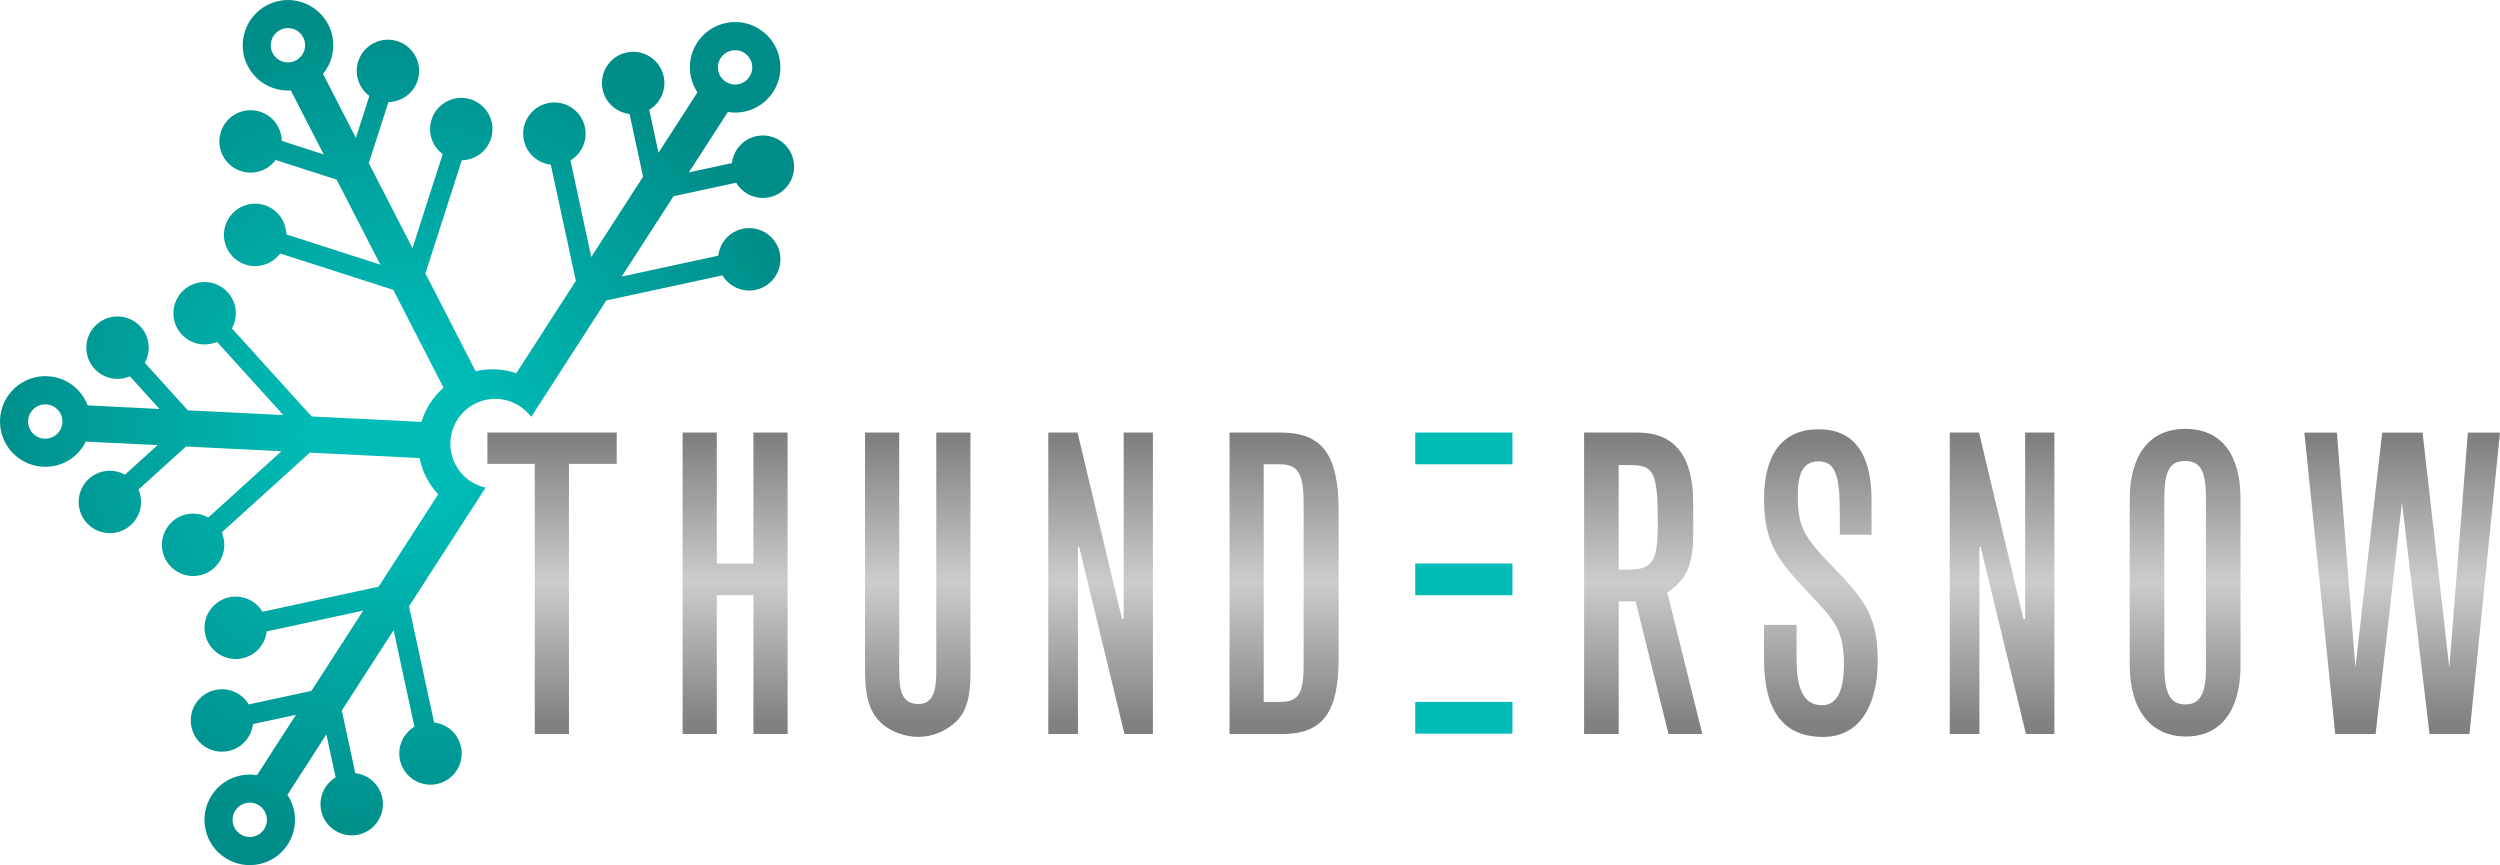 <?xml version="1.0" encoding="UTF-8"?>
<svg id="Layer_2" data-name="Layer 2" xmlns="http://www.w3.org/2000/svg" xmlns:xlink="http://www.w3.org/1999/xlink" viewBox="0 0 773.04 267.5">
  <defs>
    <style>
      .cls-1 {
        fill: url(#linear-gradient);
      }

      .cls-2 {
        fill: #00bcb7;
      }

      .cls-3 {
        fill: url(#radial-gradient);
      }
    </style>
    <radialGradient id="radial-gradient" cx="122.78" cy="133.75" fx="122.78" fy="133.75" r="128.38" gradientUnits="userSpaceOnUse">
      <stop offset="0" stop-color="#00bcb7"/>
      <stop offset=".2" stop-color="#00bbb6"/>
      <stop offset="1" stop-color="#008d89"/>
    </radialGradient>
    <linearGradient id="linear-gradient" x1="461.88" y1="224.09" x2="461.88" y2="135.74" gradientUnits="userSpaceOnUse">
      <stop offset="0" stop-color="gray"/>
      <stop offset=".5" stop-color="#ccc"/>
      <stop offset="1" stop-color="gray"/>
    </linearGradient>
  </defs>
  <g id="Layer_1-2" data-name="Layer 1">
    <g>
      <path class="cls-3" d="M227.63,56.51c2.07,3.45,6.16,5.37,10.31,4.47,5.21-1.12,8.52-6.26,7.4-11.47-1.12-5.21-6.26-8.52-11.47-7.4-4.15,.89-7.08,4.33-7.55,8.32l-13.3,2.87,12.04-18.67c1.71,.28,3.47,.25,5.21-.13,1.22-.26,2.38-.68,3.46-1.24,2.16-1.11,4-2.77,5.35-4.86,2.03-3.14,2.71-6.89,1.92-10.54-.79-3.66-2.95-6.78-6.1-8.81-3.14-2.03-6.89-2.71-10.54-1.92-3.65,.79-6.78,2.96-8.81,6.1-2.03,3.14-2.71,6.89-1.92,10.54,.38,1.74,1.07,3.36,2.03,4.8l-12.04,18.67-2.87-13.3c3.45-2.07,5.37-6.16,4.47-10.31-1.12-5.21-6.26-8.52-11.47-7.4-5.21,1.12-8.52,6.26-7.4,11.47,.89,4.15,4.33,7.08,8.32,7.55l4.18,19.38-16.02,24.83-6.44-29.85c3.45-2.07,5.37-6.16,4.47-10.31-1.12-5.21-6.26-8.52-11.47-7.4-5.21,1.12-8.52,6.26-7.4,11.47,.89,4.15,4.33,7.08,8.32,7.55l7.7,35.68c.02,.08,.05,.14,.07,.22l-18.44,28.59c-3.99-1.35-8.34-1.6-12.57-.62l-15.54-30.27c.03-.07,.07-.13,.09-.21l11.17-34.75c4.02-.07,7.73-2.65,9.03-6.69,1.63-5.07-1.16-10.51-6.23-12.14-5.07-1.63-10.51,1.16-12.14,6.23-1.3,4.04,.21,8.3,3.44,10.7l-9.35,29.07-13.5-26.29,6.07-18.87c4.02-.07,7.73-2.65,9.03-6.69,1.63-5.07-1.16-10.51-6.23-12.14-5.07-1.63-10.51,1.16-12.14,6.23-1.3,4.04,.21,8.3,3.44,10.7l-4.17,12.96-10.15-19.77c3.41-4.18,4.24-10.15,1.62-15.25-3.53-6.87-11.98-9.59-18.85-6.06-6.87,3.53-9.59,11.98-6.06,18.85,2.62,5.1,7.95,7.9,13.34,7.57l10.15,19.77-12.96-4.17c-.07-4.02-2.65-7.73-6.69-9.03-5.07-1.63-10.51,1.16-12.14,6.23-1.63,5.07,1.16,10.51,6.23,12.14,4.04,1.3,8.3-.21,10.7-3.44l18.87,6.07,13.5,26.29-29.07-9.35c-.07-4.02-2.65-7.73-6.69-9.03-5.07-1.63-10.51,1.16-12.14,6.23-1.63,5.07,1.16,10.51,6.23,12.14,4.04,1.3,8.3-.21,10.7-3.44l34.75,11.17c.07,.02,.15,.03,.22,.05l15.54,30.27c-3.26,2.87-5.6,6.54-6.82,10.58l-33.99-1.68c-.05-.06-.08-.12-.13-.18l-24.5-27.05c1.95-3.51,1.57-8.02-1.28-11.16-3.58-3.95-9.68-4.25-13.63-.67-3.95,3.58-4.25,9.68-.67,13.63,2.85,3.14,7.29,3.97,10.98,2.37l20.5,22.63-29.52-1.46-13.31-14.69c1.95-3.51,1.57-8.02-1.28-11.16-3.58-3.95-9.68-4.25-13.63-.67-3.95,3.58-4.25,9.68-.67,13.63,2.85,3.14,7.29,3.97,10.98,2.37l9.14,10.09-22.19-1.09c-.61-1.62-1.52-3.13-2.72-4.45-2.51-2.77-5.95-4.4-9.69-4.58-3.73-.18-7.32,1.1-10.09,3.61C1.83,122.47,.2,125.91,.02,129.65c-.18,3.74,1.1,7.32,3.61,10.09,2.51,2.77,5.95,4.4,9.69,4.58,2.49,.12,4.91-.4,7.07-1.51,1.08-.56,2.1-1.26,3.02-2.1,1.32-1.2,2.37-2.61,3.14-4.16l22.19,1.09-10.09,9.14c-3.51-1.95-8.02-1.57-11.16,1.28-3.95,3.58-4.25,9.68-.67,13.63,3.58,3.95,9.68,4.25,13.63,.67,3.14-2.85,3.97-7.29,2.37-10.98l14.69-13.31,29.52,1.46-22.63,20.5c-3.51-1.95-8.02-1.57-11.16,1.28-3.95,3.58-4.25,9.68-.67,13.63,3.58,3.95,9.68,4.25,13.63,.67,3.14-2.85,3.97-7.29,2.37-10.98l27.05-24.5c.06-.05,.1-.11,.15-.17l33.98,1.68c.41,2.04,1.08,4.07,2.08,6.01,1,1.94,2.25,3.67,3.67,5.19l-18.44,28.59c-.07,.01-.15,0-.22,.03l-35.68,7.7c-2.07-3.45-6.16-5.37-10.31-4.47-5.21,1.12-8.52,6.26-7.4,11.47,1.12,5.21,6.26,8.52,11.47,7.4,4.15-.89,7.08-4.33,7.55-8.32l29.84-6.44-16.02,24.83-19.38,4.18c-2.07-3.45-6.16-5.37-10.31-4.47-5.21,1.12-8.52,6.26-7.4,11.47,1.12,5.21,6.26,8.52,11.47,7.4,4.15-.89,7.08-4.33,7.55-8.32l13.3-2.87-12.04,18.67c-1.71-.28-3.47-.25-5.21,.13-3.65,.79-6.79,2.95-8.81,6.1-2.03,3.14-2.71,6.89-1.92,10.54,.79,3.66,2.95,6.79,6.1,8.81,3.14,2.03,6.89,2.71,10.54,1.92,1.22-.26,2.38-.68,3.46-1.24,2.16-1.11,4-2.77,5.35-4.86,2.03-3.14,2.71-6.89,1.92-10.54-.38-1.74-1.07-3.36-2.03-4.8l12.04-18.67,2.87,13.3c-3.45,2.07-5.37,6.16-4.47,10.31,1.12,5.21,6.26,8.52,11.47,7.4,5.21-1.12,8.52-6.26,7.4-11.47-.89-4.15-4.33-7.08-8.32-7.55l-4.18-19.38,16.02-24.83,6.44,29.85c-3.45,2.07-5.37,6.16-4.47,10.31,1.12,5.21,6.26,8.52,11.47,7.4,5.21-1.12,8.52-6.26,7.4-11.47-.89-4.15-4.33-7.08-8.32-7.55l-7.7-35.68c-.02-.08-.05-.14-.07-.22l23.68-36.7c-3.89-.87-7.38-3.39-9.35-7.22-3.51-6.83-.81-15.2,6.02-18.71,6.12-3.14,13.47-1.29,17.45,4.03l4.8-7.43,18.44-28.59c.08-.01,.15,0,.22-.03l35.68-7.7c2.07,3.45,6.16,5.37,10.31,4.47,5.21-1.12,8.52-6.26,7.4-11.47-1.12-5.21-6.26-8.52-11.47-7.4-4.15,.89-7.08,4.33-7.55,8.32l-29.85,6.44,16.02-24.83,19.38-4.18Zm-4.77-38.56c.51-.79,1.21-1.42,2.02-1.84,.41-.21,.85-.37,1.31-.47,1.38-.3,2.8-.04,3.99,.73,1.19,.77,2.01,1.95,2.31,3.34,.3,1.38,.04,2.8-.73,3.99h0c-.77,1.19-1.95,2.01-3.34,2.31-1.38,.3-2.8,.04-3.99-.73-1.19-.77-2.01-1.95-2.31-3.34-.3-1.38-.04-2.8,.73-3.99Zm-131.4,.77c-2.6,1.34-5.8,.31-7.14-2.3-1.34-2.6-.31-5.8,2.3-7.14,2.6-1.34,5.8-.31,7.14,2.29,1.34,2.6,.31,5.8-2.3,7.14ZM17.56,134.27c-1.05,.95-2.41,1.44-3.82,1.37-1.41-.07-2.72-.69-3.67-1.74-.95-1.05-1.44-2.41-1.37-3.82,.07-1.41,.69-2.72,1.74-3.67,.35-.32,.73-.58,1.14-.79,.82-.42,1.73-.62,2.68-.57h0c1.41,.07,2.72,.69,3.67,1.74,.95,1.05,1.44,2.41,1.37,3.82-.07,1.41-.69,2.72-1.74,3.67Zm64.13,122.1c-.77,1.19-1.95,2.01-3.34,2.31-1.38,.3-2.8,.04-3.99-.73-1.19-.77-2.01-1.95-2.31-3.34-.3-1.38-.04-2.8,.73-3.99h0c.51-.79,1.21-1.42,2.02-1.84,.41-.21,.85-.37,1.31-.47,1.38-.3,2.8-.04,3.99,.73,1.19,.77,2.01,1.95,2.31,3.34,.3,1.38,.04,2.8-.73,3.99Z"/>
      <g>
        <path class="cls-1" d="M150.71,133.75h39.99v9.68h-14.77v83.55h-10.57v-83.55h-14.65v-9.68Zm60.36,0h10.57v40.5h11.33v-40.5h10.57v93.22h-10.57v-42.92h-11.33v42.92h-10.57v-93.22Zm89.02,73.99c0,7.77-1.15,11.97-4.33,15.28-3.18,3.06-7.39,4.84-11.85,4.84-4.2,0-8.91-1.78-11.72-4.58-3.31-3.31-4.71-7.77-4.71-16.05v-73.48h10.57v74.25c0,6.88,1.65,9.68,5.98,9.68,3.57,0,5.48-2.55,5.48-9.55v-74.38h10.57v73.99Zm24.06-73.99h9.04l13.76,57.69h.51v-57.69h9.04v93.22h-8.79l-14.01-57.82h-.38v57.82h-9.17v-93.22Zm56.03,0h15.79c12.99,0,17.96,6.88,17.96,24.33v45.34c0,17.07-4.97,23.56-17.57,23.56h-16.17v-93.22Zm10.57,83.29h4.97c5.73,0,7.39-2.29,7.39-11.59v-49.41c0-9.68-1.65-12.48-7.51-12.48h-4.84v73.48Zm99.07-83.29h16.56c11.46,0,17.19,7.26,17.19,21.78v9.42c0,9.68-2.16,14.52-8.02,18.21l10.83,43.81h-10.44l-10.19-41.01h-5.22v41.01h-10.7v-93.22Zm10.7,42.41h2.8c7.64,0,9.3-2.55,9.3-14.01,0-16.17-1.15-18.34-8.53-18.34h-3.57v32.35Zm55.01,17.06v10.7c0,9.55,2.42,14.14,7.9,14.14,4.58,0,6.75-4.46,6.75-12.74,0-10.19-3.06-13.75-9.68-20.63-10.06-10.7-15.03-15.92-15.03-30.31s5.99-21.65,16.94-21.65,16.3,7.77,16.3,21.78v10.83h-9.81v-7.13c0-11.72-1.65-15.54-6.49-15.54-4.59,0-6.5,3.18-6.5,10.44,0,9.55,1.4,12.48,11.21,22.54l2.67,2.8c8.41,8.92,10.83,14.65,10.83,26.11,0,10.7-3.82,23.31-16.94,23.31-12.1,0-18.21-7.9-18.21-23.94v-10.7h10.06Zm47.37-59.47h9.04l13.76,57.69h.51v-57.69h9.04v93.22h-8.79l-14.01-57.82h-.38v57.82h-9.17v-93.22Zm89.91,71.96c0,14.27-6.24,22.03-16.94,22.03s-17.32-8.15-17.32-22.03v-51.32c0-13.37,5.86-21.78,17.19-21.78s17.06,8.15,17.06,21.65v51.45Zm-10.7-51.83c0-8.4-1.78-11.33-6.5-11.33s-6.37,3.18-6.37,11.59v51.45c0,8.91,1.78,12.23,6.62,12.23,4.33,0,6.24-3.31,6.24-10.82v-53.11Zm30.43-20.12h10.06l5.73,72.59,8.28-72.59h12.48l8.28,72.72,5.73-72.72h9.93l-9.43,93.22h-12.35l-8.53-71.57-8.15,71.57h-12.48l-9.55-93.22Z"/>
        <rect class="cls-2" x="437.61" y="133.75" width="30.06" height="9.81"/>
        <rect class="cls-2" x="437.61" y="174.25" width="30.06" height="9.81"/>
        <rect class="cls-2" x="437.61" y="217.04" width="30.06" height="9.81"/>
      </g>
    </g>
  </g>
</svg>